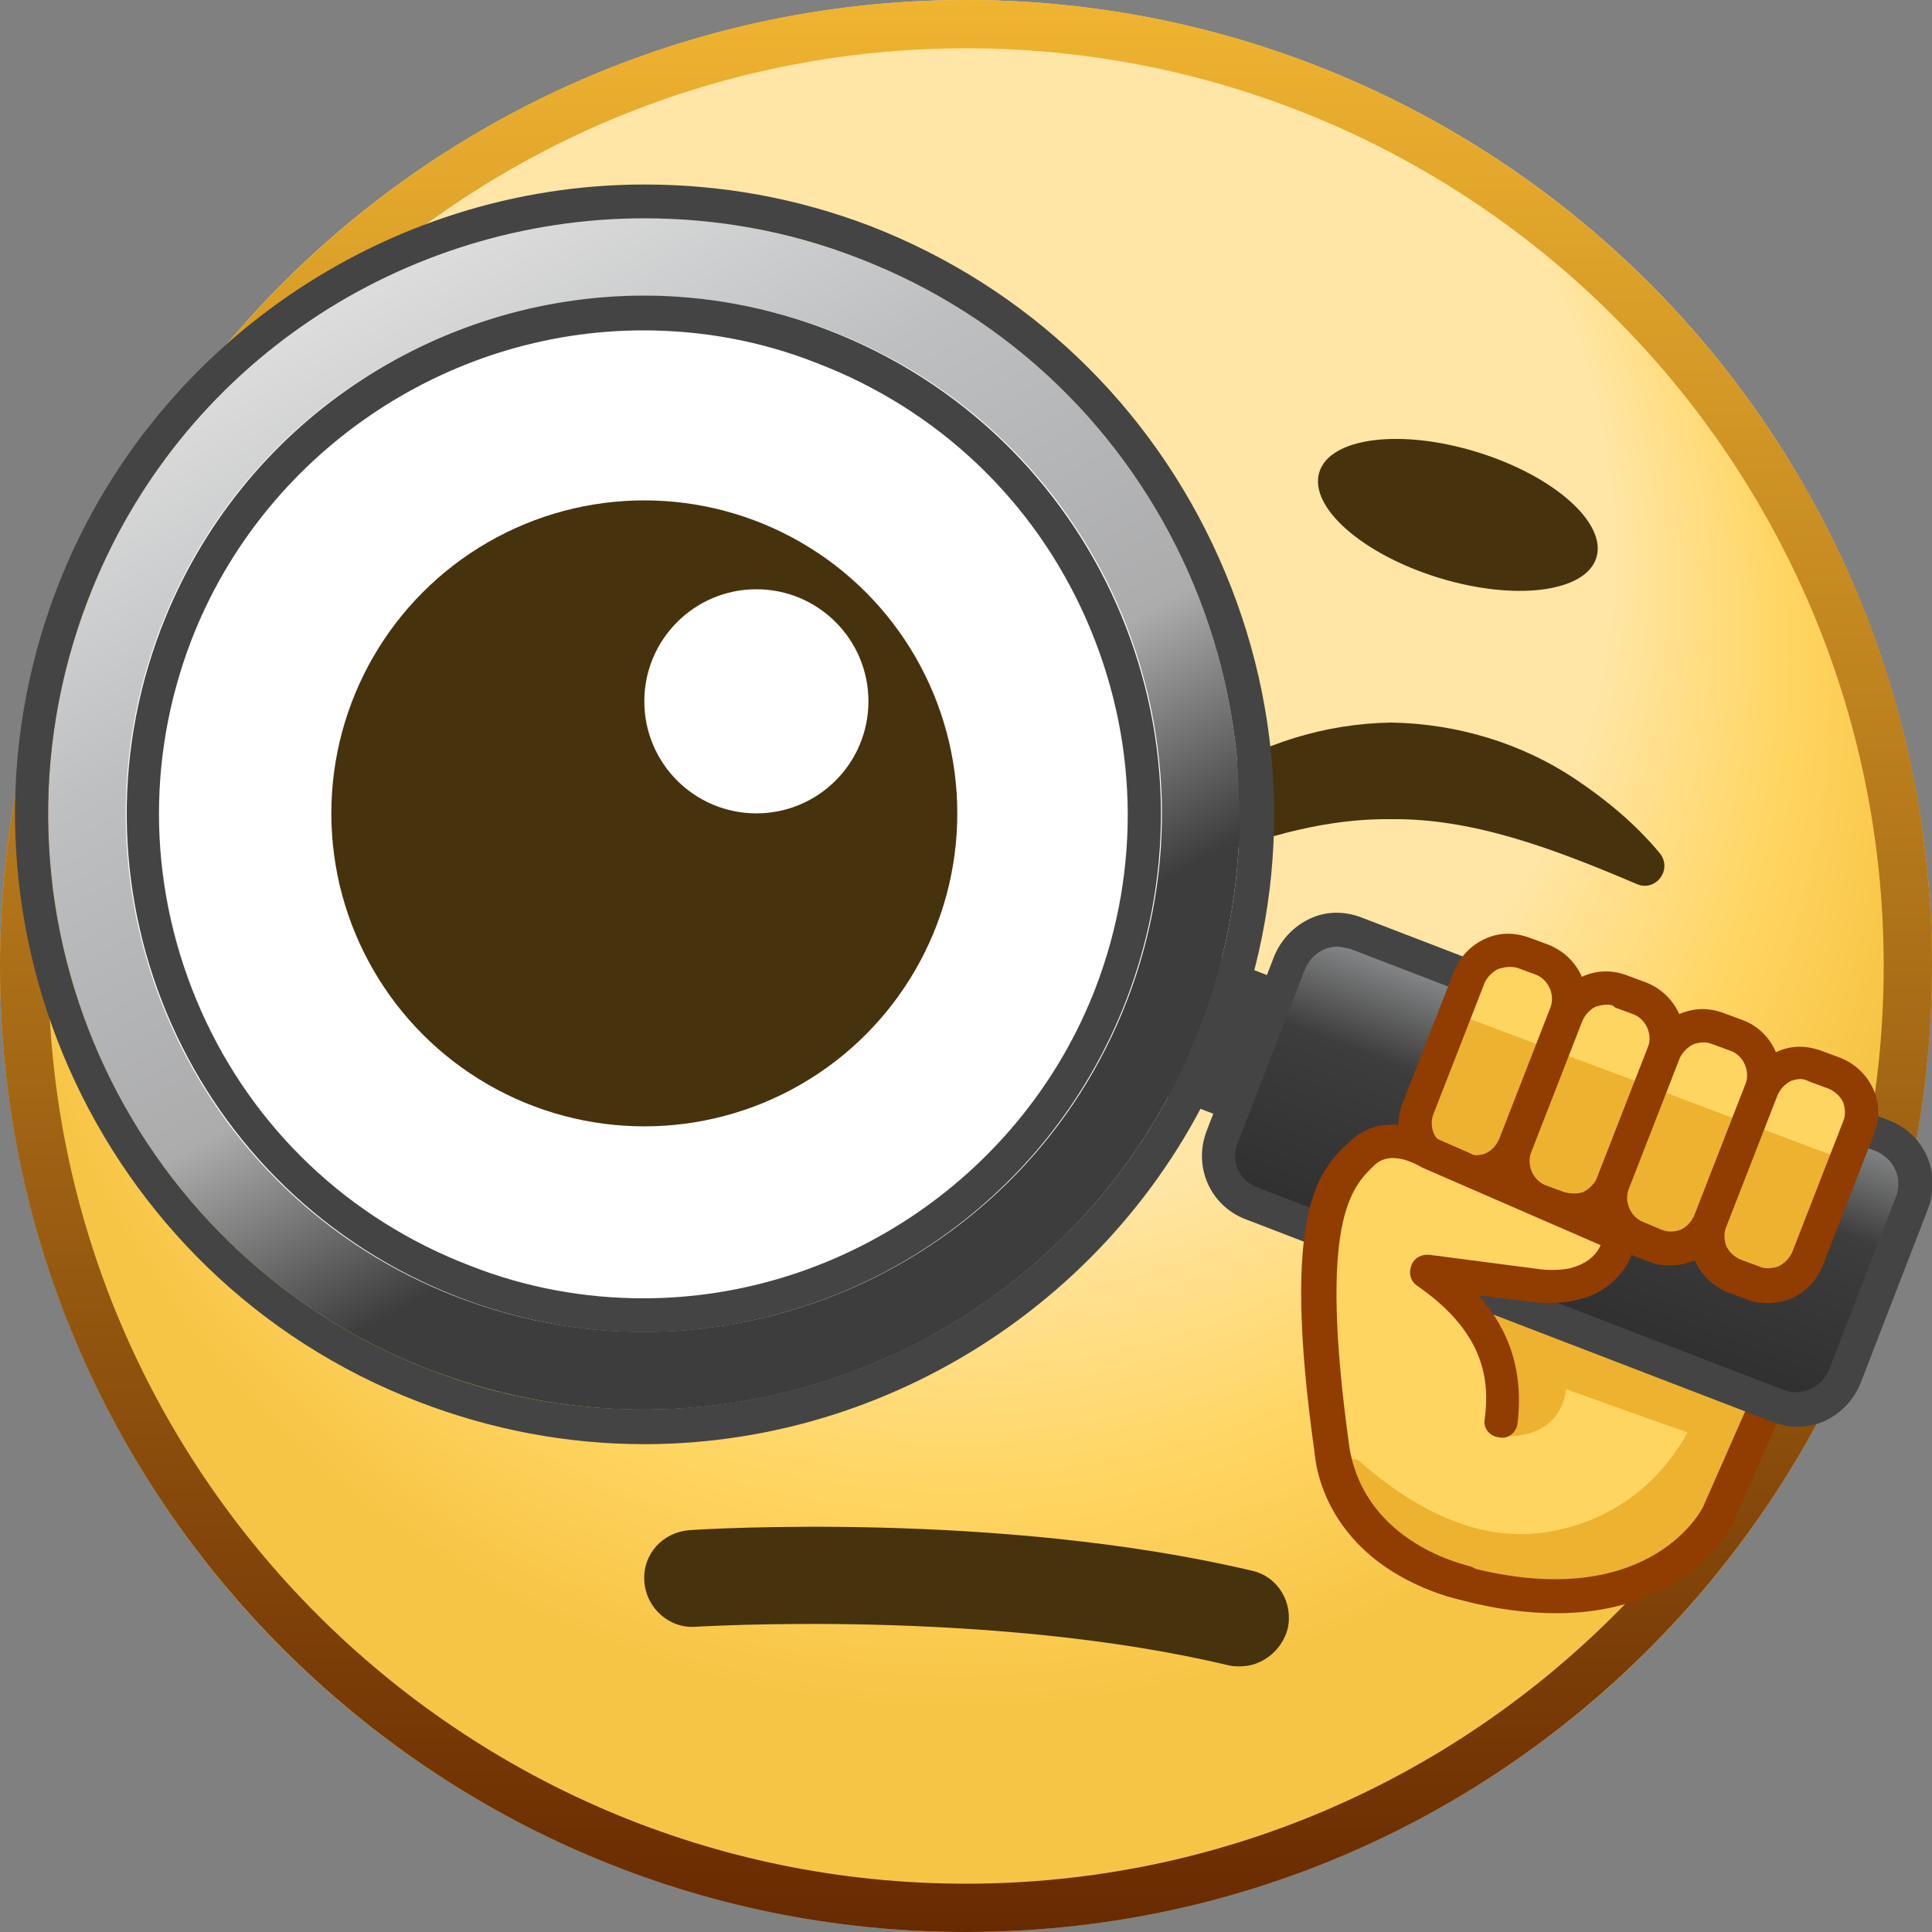 <?xml version="1.0" encoding="utf-8"?>
<!-- Generator: Adobe Illustrator 22.1.0, SVG Export Plug-In . SVG Version: 6.00 Build 0)  -->
<svg version="1.1" id="Слой_1" xmlns="http://www.w3.org/2000/svg" xmlns:xlink="http://www.w3.org/1999/xlink" x="0px" y="0px"
	 viewBox="0 0 20 20" enable-background="new 0 0 20 20" xml:space="preserve">
<rect x="0" y="0" width="20" height="20" fill="#808080" stroke="none"/>
<g>
	<radialGradient id="SVGID_1_" cx="9.896" cy="7.688" r="10" fx="9.884" fy="1.507" gradientUnits="userSpaceOnUse">
		<stop  offset="0.677" style="stop-color:#FFE6A6"/>
		<stop  offset="0.865" style="stop-color:#FFD561"/>
		<stop  offset="1" style="stop-color:#F7C546"/>
	</radialGradient>
	<circle fill="url(#SVGID_1_)" cx="10" cy="10" r="10"/>
	<path fill="#47320E" d="M12.84,17.25c-0.04,0-0.08,0-0.12-0.01c-2.47-0.59-5.49-0.4-5.52-0.4c-0.27,0.02-0.51-0.19-0.53-0.47
		c-0.02-0.28,0.19-0.51,0.47-0.53c0.13-0.01,3.2-0.2,5.82,0.42c0.27,0.06,0.43,0.33,0.37,0.6C13.27,17.09,13.06,17.25,12.84,17.25z"
		/>
	<g>
		<path fill="#47320E" d="M11.87,9.14c-0.2,0.09-0.38-0.16-0.24-0.33c0.25-0.29,0.54-0.54,0.87-0.75c0.55-0.36,1.22-0.57,1.9-0.58
			c0.69,0.01,1.36,0.22,1.9,0.58c0.33,0.22,0.63,0.47,0.88,0.77c0.14,0.17-0.04,0.41-0.24,0.32c-0.89-0.38-1.71-0.68-2.54-0.67
			C13.57,8.47,12.76,8.76,11.87,9.14z"/>
		
			<ellipse transform="matrix(0.295 -0.956 0.956 0.295 5.535 18.181)" fill="#47320E" cx="15.09" cy="5.34" rx="0.68" ry="1.5"/>
	</g>
	<linearGradient id="SVGID_2_" gradientUnits="userSpaceOnUse" x1="10" y1="0" x2="10" y2="20">
		<stop  offset="0" style="stop-color:#EFB430"/>
		<stop  offset="1" style="stop-color:#682A00"/>
	</linearGradient>
	<path fill="url(#SVGID_2_)" d="M10,0.5c5.24,0,9.5,4.26,9.5,9.5s-4.26,9.5-9.5,9.5S0.5,15.24,0.5,10S4.76,0.5,10,0.5 M10,0
		C4.48,0,0,4.48,0,10s4.48,10,10,10s10-4.48,10-10S15.52,0,10,0L10,0z"/>
	<g>
		<g>
			<path fill="#FFD561" d="M17.79,15.67l1.21-2.88c0.09-0.28-4.01-1.56-4.01-1.56l-0.38,1.18c0,0-0.84,1.9-0.84,2.62
				c0,0,0,1,1.37,1.36C17.29,16.94,17.79,15.67,17.79,15.67z"/>
			<path fill="#EDB22F" d="M19.01,12.79c0.09-0.28-4.01-1.56-4.01-1.56l-0.38,1.18c0,0-0.29,0.65-0.52,1.33l1.44,0.58l0,0.55
				c0.66,0.02,0.67-0.49,0.67-0.49l1.26,0.45c-0.64,1.14-1.79,1.05-1.79,1.05c-0.93-0.03-1.69-0.83-1.88-1.01
				c-0.01,0.05-0.02,0.11-0.02,0.15c0,0,0,1,1.37,1.36c2.14,0.56,2.64-0.71,2.64-0.71L19.01,12.79z"/>
			<path fill="#913C01" d="M16.11,16.7c-0.29,0-0.63-0.04-1-0.14c-1.44-0.38-1.5-1.48-1.5-1.53c-0.01-0.75,0.82-2.62,0.85-2.7
				l0.37-1.16c0.03-0.09,0.13-0.15,0.22-0.11c1.47,0.47,3.98,1.3,4.15,1.64c0.02,0.04,0.03,0.12,0.02,0.16l-1.27,2.88
				c0,0,0,0,0,0.01C17.93,15.8,17.47,16.7,16.11,16.7z M15.11,11.45l-0.33,1.01c-0.24,0.54-0.83,2.01-0.83,2.56
				c0,0.03,0.05,0.88,1.24,1.2c1.83,0.48,2.4-0.54,2.44-0.62l1.22-2.77C18.5,12.6,16.76,11.97,15.11,11.45z M17.79,15.67
				L17.79,15.67L17.79,15.67z"/>
		</g>
		<g>
			<circle fill="#FFFFFF" cx="6.67" cy="8.43" r="5.57"/>
			
				<rect x="13.24" y="9.13" transform="matrix(0.359 -0.933 0.933 0.359 -1.522 20.293)" fill="#444444" width="1.54" height="4.25"/>
			
				<linearGradient id="SVGID_3_" gradientUnits="userSpaceOnUse" x1="-67.409" y1="1578.629" x2="-75.234" y2="1588.072" gradientTransform="matrix(0.359 -0.933 0.933 0.359 -1445.356 -626.649)">
				<stop  offset="0.015" style="stop-color:#DDDDDD"/>
				<stop  offset="0.28" style="stop-color:#BDBFC1"/>
				<stop  offset="0.58" style="stop-color:#ACACAD"/>
				<stop  offset="0.785" style="stop-color:#3D3D3D"/>
			</linearGradient>
			<path fill="url(#SVGID_3_)" d="M0.91,6.21c-1.22,3.18,0.36,6.75,3.54,7.97s6.75-0.36,7.97-3.54s-0.36-6.75-3.54-7.97
				S2.13,3.03,0.91,6.21z M11.67,10.35c-1.06,2.76-4.16,4.14-6.93,3.08S0.6,9.26,1.66,6.5s4.16-4.14,6.93-3.08
				S12.73,7.59,11.67,10.35z"/>
			<path fill="#444444" d="M6.67,2.26c0.74,0,1.49,0.13,2.21,0.41c3.18,1.22,4.76,4.79,3.54,7.97c-0.94,2.45-3.28,3.95-5.76,3.95
				c-0.74,0-1.49-0.13-2.21-0.41c-3.18-1.22-4.76-4.79-3.54-7.97C1.85,3.76,4.19,2.26,6.67,2.26 M6.66,13.79
				c2.15,0,4.18-1.31,5-3.44c1.06-2.76-0.31-5.86-3.08-6.93C7.96,3.18,7.31,3.06,6.67,3.06c-2.15,0-4.18,1.31-5,3.44
				c-1.06,2.76,0.31,5.86,3.08,6.93C5.37,13.67,6.02,13.79,6.66,13.79 M6.67,1.91c-2.68,0-5.12,1.68-6.08,4.18
				c-1.29,3.35,0.39,7.13,3.74,8.42c0.75,0.29,1.54,0.44,2.34,0.44c2.68,0,5.12-1.68,6.08-4.18c0.63-1.62,0.58-3.4-0.13-4.99
				s-1.99-2.81-3.61-3.44C8.25,2.05,7.47,1.91,6.67,1.91L6.67,1.91z M6.66,13.44c-0.61,0-1.22-0.11-1.8-0.34
				c-1.25-0.48-2.24-1.42-2.78-2.64c-0.54-1.22-0.58-2.58-0.1-3.83c0.74-1.92,2.62-3.21,4.68-3.21c0.61,0,1.22,0.11,1.8,0.34
				c1.25,0.48,2.24,1.42,2.78,2.64c0.54,1.22,0.58,2.58,0.1,3.83C10.6,12.15,8.72,13.44,6.66,13.44L6.66,13.44z"/>
			
				<linearGradient id="SVGID_4_" gradientUnits="userSpaceOnUse" x1="-69.154" y1="1593.482" x2="-74.247" y2="1593.514" gradientTransform="matrix(0.359 -0.933 0.933 0.359 -1445.356 -626.649)">
				<stop  offset="0" style="stop-color:#BDBFC1"/>
				<stop  offset="0.344" style="stop-color:#3D3D3D"/>
				<stop  offset="0.692" style="stop-color:#303030"/>
			</linearGradient>
			<path fill="url(#SVGID_4_)" d="M19.82,12.45l-0.7,1.81c-0.1,0.27-0.41,0.41-0.68,0.3l-5.46-2.1c-0.27-0.1-0.41-0.41-0.3-0.68
				l0.7-1.81c0.1-0.27,0.41-0.41,0.68-0.3l5.46,2.1C19.79,11.87,19.92,12.18,19.82,12.45z"/>
			<path fill="#444444" d="M18.6,14.77c-0.08,0-0.17-0.02-0.25-0.05l-5.46-2.1c-0.36-0.14-0.54-0.54-0.4-0.91l0.7-1.81
				c0.07-0.17,0.2-0.31,0.37-0.39c0.17-0.08,0.36-0.08,0.54-0.01l5.46,2.1c0.36,0.14,0.54,0.54,0.4,0.91l-0.7,1.81
				c-0.07,0.17-0.2,0.31-0.37,0.39C18.8,14.75,18.7,14.77,18.6,14.77z M13.84,9.8c-0.14,0-0.27,0.09-0.33,0.23l-0.7,1.81
				c-0.07,0.18,0.02,0.38,0.2,0.45l5.46,2.1c0.09,0.03,0.18,0.03,0.27-0.01c0.09-0.04,0.15-0.11,0.19-0.19l0.7-1.81l0.16,0.06
				l-0.16-0.06c0.03-0.09,0.03-0.18-0.01-0.27c-0.04-0.09-0.11-0.15-0.19-0.19l-5.46-2.1C13.92,9.81,13.88,9.8,13.84,9.8z"/>
			<g>
				<circle fill="#47320E" cx="6.67" cy="8.42" r="3.24"/>
				<circle fill="#FFFFFF" cx="7.83" cy="7.26" r="1.16"/>
			</g>
		</g>
		<g>
			<g>
				<path fill="#FFD561" d="M15.12,12.11l-0.19-0.07c-0.23-0.09-0.34-0.34-0.25-0.57l0.53-1.36c0.09-0.23,0.34-0.34,0.57-0.25
					l0.19,0.07c0.23,0.09,0.34,0.34,0.25,0.57l-0.53,1.36C15.6,12.09,15.35,12.2,15.12,12.11z"/>
				<path fill="#EDB22F" d="M15.06,10.49l-0.38,0.98c-0.09,0.23,0.02,0.48,0.25,0.57l0.19,0.07c0.23,0.09,0.48-0.02,0.57-0.25
					l0.38-0.99L15.06,10.49z"/>
				<path fill="#913C01" d="M15.28,12.32c-0.07,0-0.15-0.01-0.22-0.04l-0.19-0.07c-0.15-0.06-0.27-0.17-0.34-0.32
					c-0.07-0.15-0.07-0.32-0.01-0.47l0.53-1.36c0.06-0.15,0.17-0.27,0.32-0.34c0.15-0.07,0.31-0.07,0.47-0.01l0.19,0.07
					c0.15,0.06,0.27,0.17,0.34,0.32c0.07,0.15,0.07,0.32,0.01,0.47l-0.53,1.36c-0.06,0.15-0.17,0.27-0.32,0.34
					C15.45,12.3,15.37,12.32,15.28,12.32z M15.62,10.01c-0.04,0-0.07,0.01-0.11,0.02c-0.06,0.03-0.11,0.08-0.14,0.14l-0.53,1.36
					c-0.03,0.07-0.02,0.14,0,0.2c0.03,0.06,0.08,0.11,0.15,0.14l0.19,0.07c0,0,0,0,0,0c0.07,0.03,0.14,0.02,0.2,0
					c0.06-0.03,0.11-0.08,0.14-0.15l0.53-1.36c0.05-0.13-0.02-0.29-0.15-0.34l-0.19-0.07C15.68,10.01,15.65,10.01,15.62,10.01z"/>
			</g>
			<g>
				<path fill="#FFD561" d="M16.13,12.5l-0.19-0.07c-0.23-0.09-0.34-0.34-0.25-0.57l0.53-1.36c0.09-0.23,0.34-0.34,0.57-0.25
					l0.19,0.07c0.23,0.09,0.34,0.34,0.25,0.57l-0.53,1.36C16.61,12.48,16.36,12.59,16.13,12.5z"/>
				<path fill="#EDB22F" d="M16.07,10.87l-0.38,0.99c-0.09,0.23,0.02,0.48,0.25,0.57l0.19,0.07c0.23,0.09,0.48-0.02,0.57-0.25
					l0.39-1L16.07,10.87z"/>
				<path fill="#913C01" d="M16.29,12.71c-0.07,0-0.15-0.01-0.22-0.04l-0.19-0.07c-0.32-0.12-0.47-0.48-0.35-0.79l0.53-1.36
					c0.06-0.15,0.17-0.27,0.32-0.34c0.15-0.07,0.32-0.07,0.47-0.01l0.19,0.07c0.15,0.06,0.27,0.17,0.34,0.32
					c0.07,0.15,0.07,0.32,0.01,0.47l-0.53,1.36c-0.06,0.15-0.17,0.27-0.32,0.34C16.46,12.69,16.37,12.71,16.29,12.71z M16.63,10.4
					c-0.04,0-0.07,0.01-0.11,0.02c-0.06,0.03-0.11,0.08-0.14,0.15l-0.53,1.36c-0.05,0.13,0.02,0.29,0.15,0.34l0.19,0.07l0,0
					c0.07,0.02,0.14,0.02,0.2,0c0.06-0.03,0.11-0.08,0.14-0.14l0.53-1.36c0.05-0.13-0.02-0.29-0.15-0.34l-0.19-0.07
					C16.69,10.4,16.66,10.4,16.63,10.4z"/>
			</g>
			<g>
				<path fill="#FFD561" d="M17.14,12.89l-0.19-0.07c-0.23-0.09-0.34-0.34-0.25-0.57l0.53-1.36c0.09-0.23,0.34-0.34,0.57-0.25
					l0.19,0.07c0.23,0.09,0.34,0.34,0.25,0.57l-0.53,1.36C17.62,12.87,17.36,12.98,17.14,12.89z"/>
				<path fill="#EDB22F" d="M17.08,11.25l-0.39,1c-0.09,0.23,0.02,0.48,0.25,0.57l0.19,0.07c0.23,0.09,0.48-0.02,0.57-0.25
					l0.39-1.01L17.08,11.25z"/>
				<path fill="#913C01" d="M17.29,13.1c-0.07,0-0.15-0.01-0.22-0.04c0,0,0,0,0,0l-0.19-0.07c-0.15-0.06-0.27-0.17-0.34-0.32
					c-0.07-0.15-0.07-0.32-0.01-0.47l0.53-1.36c0.06-0.15,0.17-0.27,0.32-0.34c0.15-0.07,0.32-0.07,0.47-0.01l0.19,0.07
					c0.32,0.12,0.47,0.48,0.35,0.79l-0.53,1.36c-0.06,0.15-0.17,0.27-0.32,0.34C17.46,13.08,17.38,13.1,17.29,13.1z M17.2,12.73
					c0.07,0.03,0.14,0.02,0.2,0c0.06-0.03,0.11-0.08,0.14-0.15l0.53-1.36c0.05-0.13-0.02-0.29-0.15-0.34l-0.19-0.07
					c-0.07-0.03-0.14-0.02-0.2,0c-0.06,0.03-0.11,0.08-0.14,0.14l-0.53,1.36c-0.05,0.13,0.02,0.29,0.15,0.34L17.2,12.73z"/>
			</g>
			<g>
				<path fill="#FFD561" d="M18.14,13.28l-0.19-0.07c-0.23-0.09-0.34-0.34-0.25-0.57l0.53-1.36c0.09-0.23,0.34-0.34,0.57-0.25
					l0.19,0.07c0.23,0.09,0.34,0.34,0.25,0.57l-0.53,1.36C18.62,13.26,18.37,13.37,18.14,13.28z"/>
				<path fill="#EDB22F" d="M18.09,11.63l-0.39,1.01c-0.09,0.23,0.02,0.48,0.25,0.57l0.19,0.07c0.23,0.09,0.48-0.02,0.57-0.25
					l0.39-1.02L18.09,11.63z"/>
				<path fill="#913C01" d="M18.3,13.49c-0.08,0-0.15-0.01-0.22-0.04l-0.19-0.07c-0.15-0.06-0.27-0.17-0.34-0.32
					c-0.07-0.15-0.07-0.32-0.01-0.47l0.53-1.36c0.06-0.15,0.17-0.27,0.32-0.34c0.15-0.07,0.31-0.07,0.47-0.01l0.19,0.07
					c0.15,0.06,0.27,0.17,0.34,0.32c0.07,0.15,0.07,0.32,0.01,0.47l-0.53,1.36c-0.06,0.15-0.17,0.27-0.32,0.34
					C18.47,13.47,18.39,13.49,18.3,13.49z M18.64,11.17c-0.04,0-0.07,0.01-0.1,0.02c-0.06,0.03-0.11,0.08-0.14,0.15l-0.53,1.36
					c-0.03,0.07-0.02,0.14,0,0.2c0.03,0.06,0.08,0.11,0.15,0.14l0.19,0.07h0c0.06,0.03,0.14,0.02,0.2,0
					c0.06-0.03,0.11-0.08,0.14-0.14l0.53-1.36c0.03-0.07,0.02-0.14,0-0.2c-0.03-0.06-0.08-0.11-0.15-0.14l-0.19-0.07
					C18.7,11.18,18.67,11.17,18.64,11.17z"/>
			</g>
		</g>
		<g>
			<path fill="#FFD561" d="M16.6,12.75l-1.82-0.81c0,0-0.41-0.27-0.69,0c-0.27,0.26-0.66,0.61-0.31,3.08c0,0,0.58,0.31,1.18-0.04
				c0.27-0.15,0.96-0.76-0.19-1.81l1.15,0.15c0,0,0.17,0.03,0.36-0.01c0.16-0.04,0.34-0.13,0.44-0.33
				C16.71,12.98,16.77,12.84,16.6,12.75z"/>
			<path fill="#913C01" d="M15.15,16.56c-0.01,0-0.02,0-0.03,0c-0.05-0.01-1.3-0.26-1.51-1.51c-0.36-2.55,0.05-2.94,0.36-3.23
				c0.31-0.3,0.72-0.16,0.91-0.03l1.79,0.79c0.24,0.13,0.25,0.35,0.2,0.46c-0.11,0.22-0.31,0.37-0.56,0.42
				c-0.22,0.05-0.41,0.02-0.43,0.02l-0.57-0.07c0.33,0.38,0.46,0.81,0.4,1.32c-0.01,0.1-0.1,0.17-0.19,0.15
				c-0.1-0.01-0.17-0.1-0.15-0.19c0.05-0.39,0.01-0.89-0.7-1.38c-0.07-0.05-0.09-0.13-0.06-0.21s0.11-0.12,0.19-0.11l1.15,0.15
				c0.01,0,0.15,0.02,0.3-0.01c0.15-0.04,0.26-0.11,0.32-0.24l-1.84-0.8c-0.04-0.02-0.32-0.2-0.5-0.03
				c-0.24,0.23-0.59,0.57-0.26,2.93c0.17,1,1.22,1.21,1.23,1.22c0.1,0.02,0.16,0.11,0.14,0.2C15.31,16.5,15.23,16.56,15.15,16.56z"
				/>
		</g>
	</g>
</g>
</svg>
